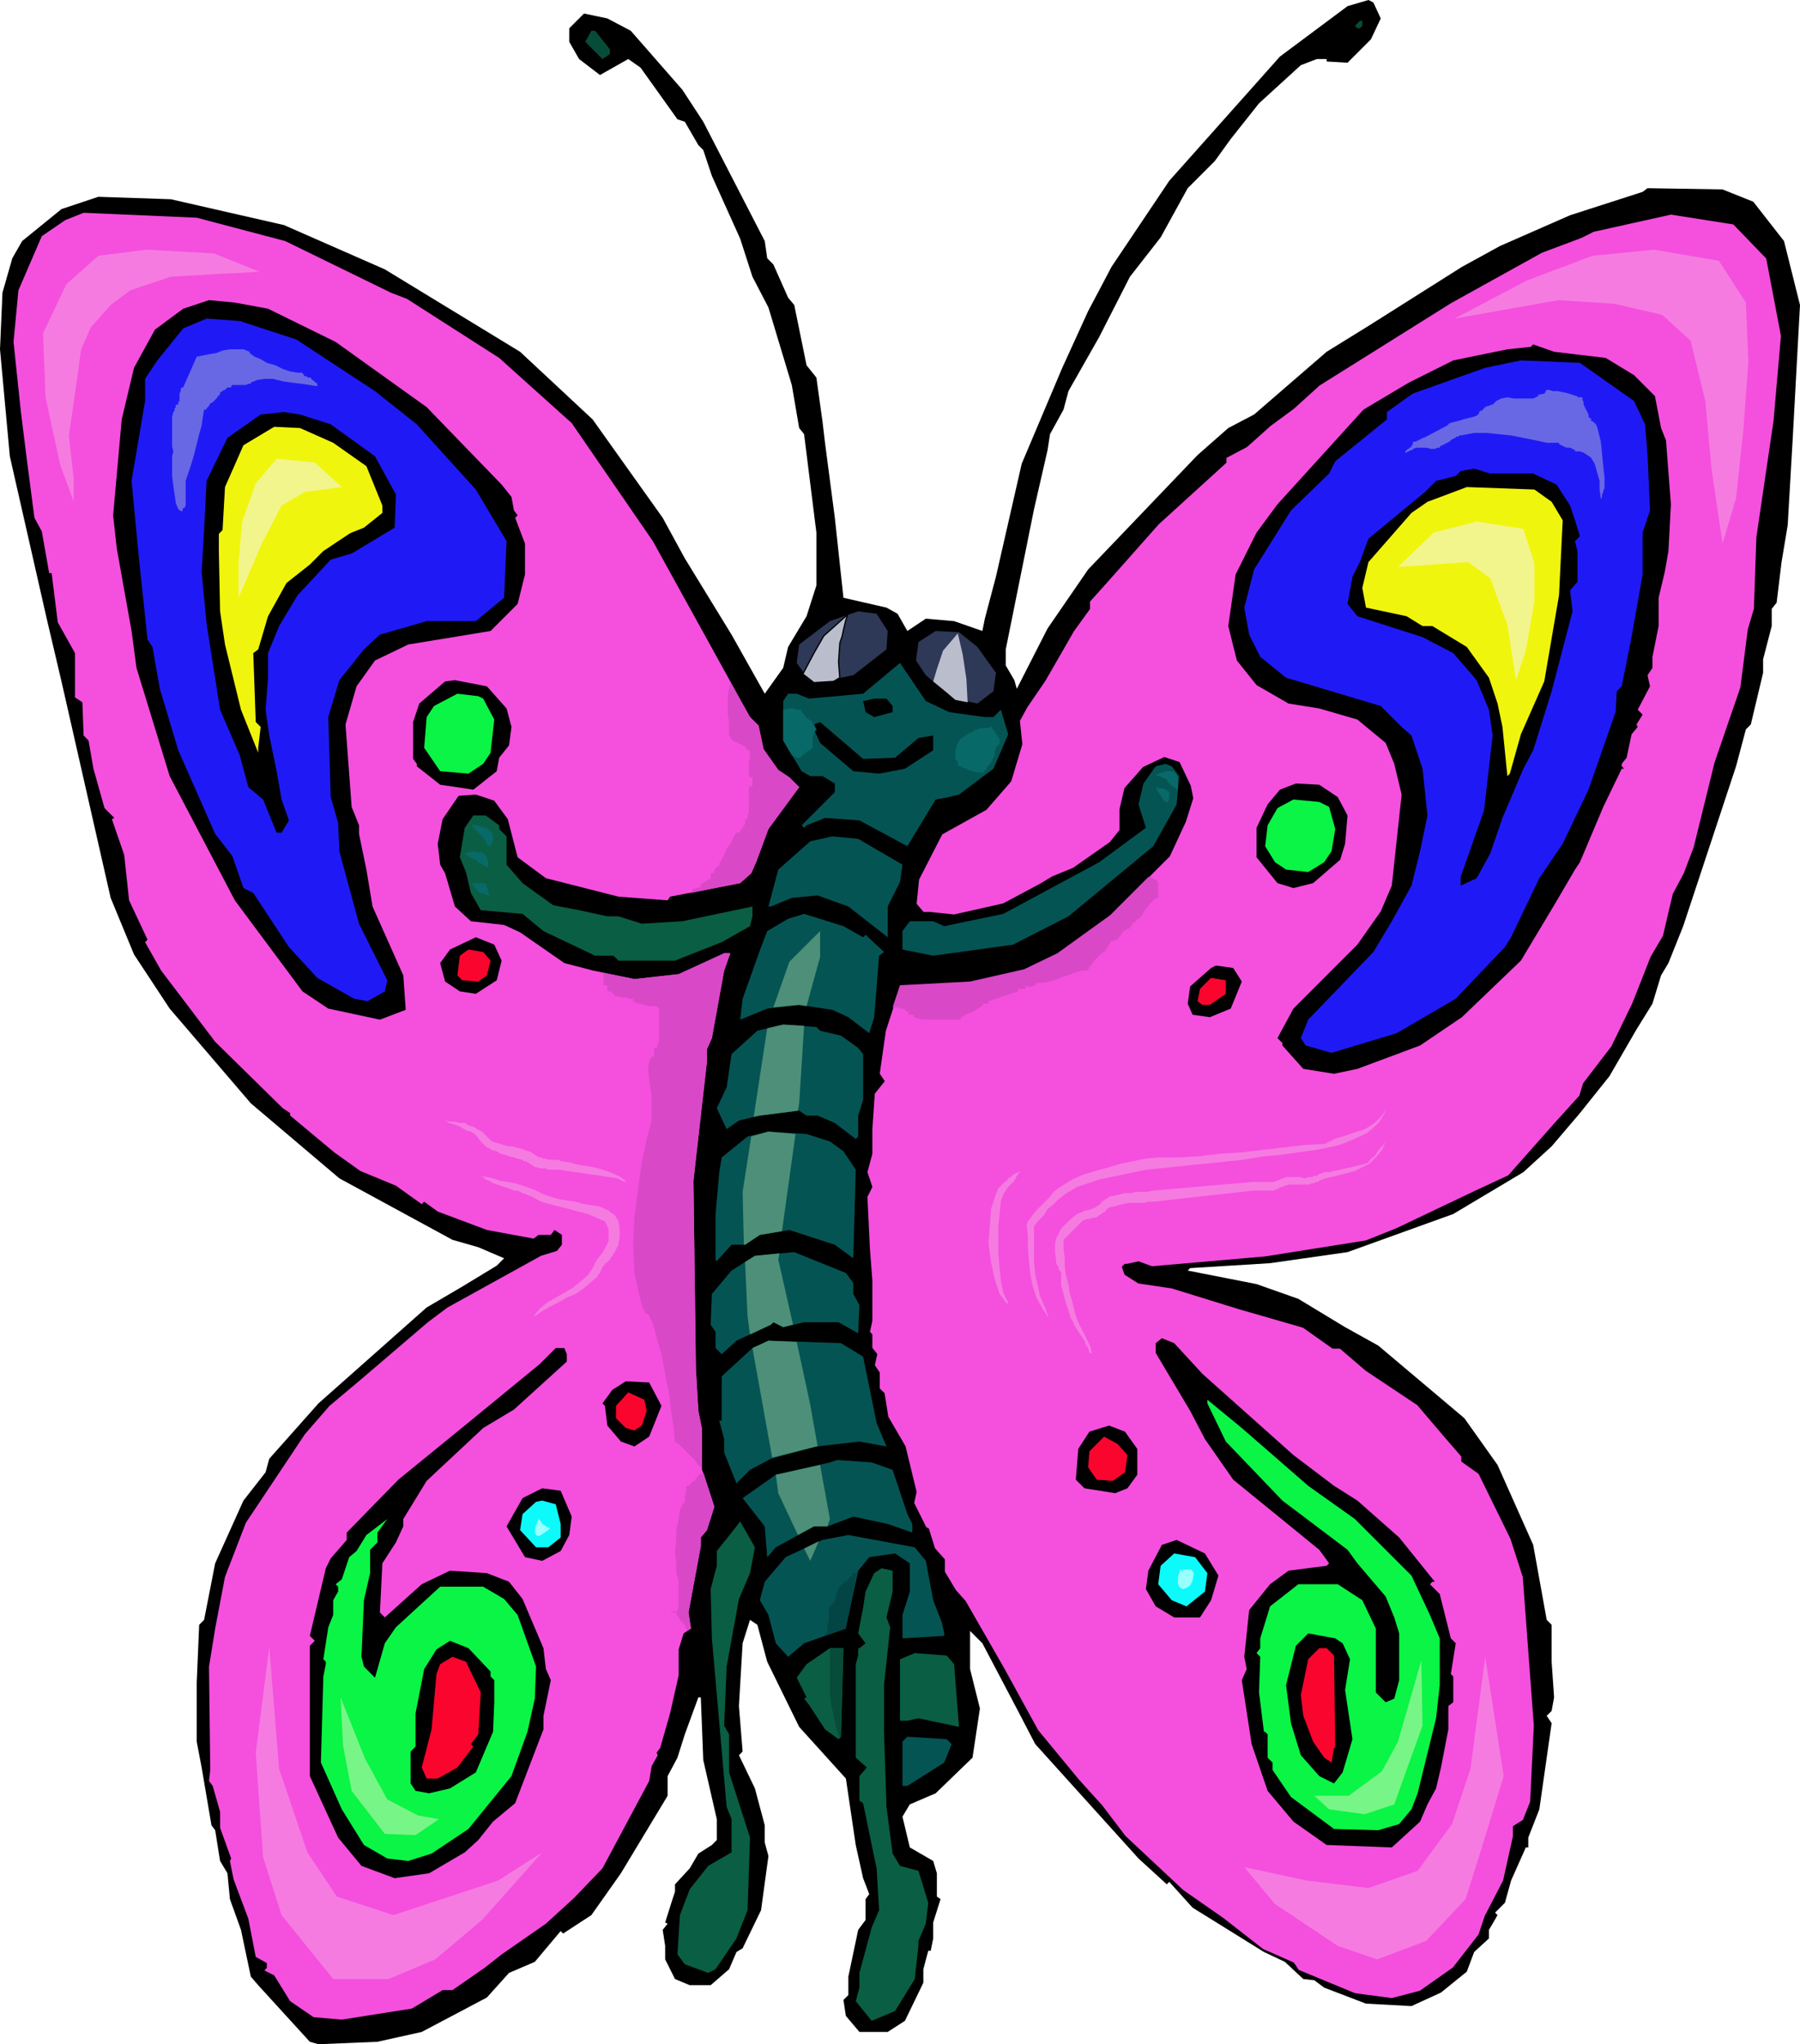 <svg xmlns="http://www.w3.org/2000/svg" fill-rule="evenodd" height="5.537in" preserveAspectRatio="none" stroke-linecap="round" viewBox="0 0 1464 1662" width="4.877in"><style>.pen0{stroke:#000;stroke-width:1;stroke-linejoin:round}.brush1{fill:#000}.pen1{stroke:none}.brush2{fill:#074c38}.brush3{fill:#f54fde}.brush4{fill:#1f1af5}.brush5{fill:#f0f50d}.brush7{fill:#055454}.brush8{fill:#0af545}.brush9{fill:#0a5e44}.brush10{fill:#fa052e}.brush11{fill:#0dfafa}.brush13{fill:#086969}.brush15{fill:#f57be1}.brush17{fill:#d948c7}</style><path class="pen1 brush1" d="m1123 15-8 17-19 19-17-1v-2h-8l-13 5-34 31-23 29-13 18-22 22-22 40-25 32-25 49-25 44-4 15-11 20-2 13-11 48-23 114v13l7 12 2 7 25-49 33-48 89-93 25-22 21-11 59-51 34-21 76-48 31-17 57-25 59-19 4-3 61 1 25 10 25 32 13 52-6 110-4 69-5 30-4 33-4 5v14l-7 27v11l-10 42-4 4-8 30-43 130-12 30-6 10-7 23-13 21-22 38-24 30-23 27-23 21-57 34-86 31-63 9-65 4-2 2 56 11 34 12 38 23 27 15 70 59 27 38 29 65 11 61 4 4v30l2 29-2 11-4 4 4 6-10 70-9 23v8h-2l-12 27-5 18-8 8 2 2-4 7-3 5v7l-12 11-6 16-21 17-24 11-37-2-34-13-8-6-9-1-15-14-17-8-58-36-19-21-2 2-23-21-84-93-13-25-30-57-10-10v31l8 32-6 40-30 29-21 9-6 10 6 25 19 11 3 10v19l3 2-6 19v13l-2 10h-2l-4 15v11l-15 31-14 9h-23l-11-13-2-13 4-4v-15l8-38 6-8v-17l3-4-5-13-6-27-8-54-38-42-26-53-8-30-6-4-6 19-3 51 3 37-3 3 13 27 8 30v14l3 11-6 44-15 31-5 3-6 14-15 13h-17l-12-5-8-16v-11l-2-13 4-5-2-1 6-19 2-6v-6l12-13 7-12 11-7 4-4v-17l-11-48-2-51h-2l-11 30-6 19-8 15v16l-38 63-24 34-23 15-2-2-21 25-21 9-18 20-53 28-36 8-48 2-7-2-42-46-6-7-8-38-9-25-2-21-6-10-4-25-3-4-8-47-4-21v-48l2-47 4-4 9-46 23-51 18-23 3-11 40-45 88-78 29-17 28-17 6-6-21-9-21-6-92-50-72-61-66-77-29-44-19-46-40-176-12-51L8 371l-8-87 2-46 8-28 8-14 32-26 30-10 59 2 92 21 82 36 110 67 59 55 57 80 18 33 38 62 27 48 15-21 4-17 15-25 8-25v-43l-10-80-4-5-6-35-19-63-13-25-10-31-23-51-7-21-4-4-11-19-6-2-30-42-10-7-23 13-17-13-8-14V23l12-12 19 4 19 10 42 48 17 26 50 97 2 14 5 5 12 27 5 6 10 49 8 10 5 36 2 17 8 61 7 65 35 8 9 5 8 14 15-10 23 2 23 8 2-10 9-34 21-92 33-78 21-46 9-17 10-19 47-70 90-101 55-41 17-5 4 2 6 13z"/><path class="pen1 brush2" d="m1108 21-2 2h-2l-2-2 4-4h2v4zM496 40v4l-6 4-14-14 5-9h3l12 15z"/><path class="pen1 brush3" d="m1437 210 12 63-6 69-14 95-2 58-5 17-6 47-21 61-17 69-8 21-9 17-8 34-10 17-15 38-17 35-23 30-3 10-19 21-39 44-28 13-63 30-25 10-82 13-92 8-11-4-9 2h-2l-2 2 2 6 11 7 27 4 55 17 52 15 24 17h6l21 18 42 28 23 27 13 15v4l14 10 26 53 10 31 9 121-3 62-6 15-8 5v8l-8 36-15 29-5 15-21 27-27 19-23 6-30-4-46-19-4-6-25-11-32-25-33-23-47-44-19-25-19-21-33-40-28-51-31-54-8-9-9-15v-10l-8-9-5-16-2-1-10-20 2-9-9-37-14-24-3-19-4-4v-13l-4-6 2-9-4-5v-11l-2-2 2-9v-33l-2-26-2-42 4-8-4-12 4-15v-20l2-29 8-10-4-6 5-35 12-37 57-3 44-10 27-13 43-31 48-48 13-28 6-19-2-10-9-19-12-4-17 8-15 17-4 17v17l-8 10-30 21-17 7-10 6-30 16-40 9-19-2h-6l-6-7 2-20 19-37 36-20 20-23 9-30-2-19 6-11 15-22 23-40 13-18v-6l17-19 39-44 55-50v-4l17-9 19-17 19-14 21-19 107-67 74-41 32-12 10-5 63-14 51 8 27 28z"/><path class="pen0" fill="none" d="m1437 210 12 63-6 69-14 95-2 58-5 17-6 47-21 61-17 69-8 21-9 17-8 34-10 17-15 38-17 35-23 30-3 10-19 21-39 44-28 13-63 30-25 10-82 13-92 8-11-4-9 2h-2l-2 2 2 6 11 7 27 4 55 17 52 15 24 17h6l21 18 42 28 23 27 13 15v4l14 10 26 53 10 31 9 121-3 62-6 15-8 5v8l-8 36-15 29-5 15-21 27-27 19-23 6-30-4-46-19-4-6-25-11-32-25-33-23-47-44-19-25-19-21-33-40-28-51-31-54-8-9-9-15v-10l-8-9-5-16-2-1-10-20 2-9-9-37-14-24-3-19-4-4v-13l-4-6 2-9-4-5v-11l-2-2 2-9v-33l-2-26-2-42 4-8-4-12 4-15v-20l2-29 8-10-4-6 5-35 12-37 57-3 44-10 27-13 43-31 48-48 13-28 6-19-2-10-9-19-12-4-17 8-15 17-4 17v17l-8 10-30 21-17 7-10 6-30 16-40 9-19-2h-6l-6-7 2-20 19-37 36-20 20-23 9-30-2-19 6-11 15-22 23-40 13-18v-6l17-19 39-44 55-50v-4l17-9 19-17 19-14 21-19 107-67 74-41 32-12 10-5 63-14 51 8 27 28"/><path class="pen1 brush3" d="m232 196 86 42 13 5 75 48 59 53 66 96 79 143 7 7 4 19 12 17 9 6 8 8-25 34-10 27-4 9-9 8-57 11-2 3-40-3-59-15-23-17-8-31-11-15-15-5-14 1-13 19-4 20 2 17 4 7 8 27 13 12 27 3 13 6 36 25 23 6 34 7 36-4 37-17h5l-5 14-10 55-4 9v10l-11 97 2 153 2 34 3 15v33l10 30-6 19-5 6v7l-10 54 2 13-6 4-4 13v21l-7 31-8 28-3 4 1 2-5 9-2 12-38 71-23 24-23 21-36 25-14 11-26 18h-8l-25 15-57 9-23-2-19-13-13-21-8-4 2-2v-4l-9-5-6-31-12-32-3-15 1-2-9-25v-13l-6-21-3-4 1-9-1-84 5-31 8-42 17-44 48-72 20-23 25-21 55-47 16-12 76-42 13-4 4-5v-8l-6-4-3 4h-10l-4 3-38-7-40-15-11-8-2 2-21-15-29-12-21-15-36-30v-2l-6-4-55-54-44-58-13-23 2-2-15-32-4-37-10-29 2-1-8-8-9-32-4-23-4-4-1-27-6-4v-36l-14-25-5-40h-2l-6-34-6-11-6-46-5-40-6-57 4-42 19-44 19-13 15-6 92 4 72 19z"/><path class="pen1 brush1" d="m218 251 55 27 74 53 61 63 8 10 2 11 3 4-2 2 8 21v25l-6 24-22 22-67 11-27 13-15 21-9 31 5 67 6 15v7l6 29 5 30 25 56 2 28-21 8-42-9-21-14-55-74-53-101-27-88-4-30-12-67-3-27 7-78 10-42 17-31 23-17 21-7 21 2 27 5z"/><path class="pen1 brush4" d="m241 276 64 42 34 27 48 53 25 42-2 46-23 19h-40l-38 11-13 12-20 25-9 30 2 65 6 21 1 23 16 59 23 46-2 9-14 8-11-2-30-17-23-25-29-44-8-4-9-26-14-18-30-68-15-50-6-34-4-6-7-66-6-63 11-65v-18l10-15 21-26 19-8 27 2 46 15z"/><path class="pen1 brush1" d="m1306 291 23 14 17 17 5 26 4 10 4 52-2 38-3 17-5 21v23l-5 25v9l-4 6 2 9-10 19 4 4-5 8 1 2-5 6-4 19-4 5v2l2 2h-2l-15 31-19 45-4 6-17 29-27 45-48 46-34 23-51 19-19 4-25-4-17-19v-2l-4-4 13-24 52-52 19-27 9-21 8-74-6-25-7-17-23-19-31-9-25-4-26-15-16-20-7-28 6-42 17-34 17-23 70-77 37-22 36-18 44-9 19-2 2-2 17 6 42 5z"/><path class="pen1 brush4" d="m1329 326 9 19 2 25 2 45-6 18v34l-9 51-8 40-4 4-1 17-22 63-21 44-19 28-23 48-5 8-40 42-48 28-53 16-21-6-4-6 6-15 53-55 15-25 16-29 7-28 6-29-4-38-9-27-8-7-17-17-77-23-21-17-9-18-4-22 8-31 30-48 31-30 5-10 42-34v-6l21-15 59-21 29-6 48 2 44 31z"/><path class="pen1 brush1" d="m269 345 36 26 17 31-1 27-35 21-17 5-27 29-15 25-9 22v20l-2 26 3 21 6 29 4 23 6 17-6 10h-4l-11-27-12-10-7-26-16-37-11-70-4-42 2-34 2-40 17-35 27-19 19-2 13 2 25 8z"/><path class="pen1 brush5" d="m271 360 27 19 13 32v6l-15 12-10 4-2 1-21 14-11 11-19 15-15 27-8 27-4 3 2 56 4 4-2 17v4l-14-35-13-53-4-27-1-49v-14l3-3 2-35 15-34 25-15 21 1 27 12z"/><path class="pen1 brush1" d="m1247 385 19 9 11 17 4 12 4 13-4 4 2 8v25l-6 7 2 17-17 65-15 48-8 15-17 40-10 29-11 20-13 6v-7l19-54 7-61-3-21-10-24-19-22-25-13-53-17-8-10 4-22 6-12 7-19 46-38 9-9 16-4 4-4 11-2 13 4h35z"/><path class="pen1 brush5" d="m1262 408 9 15-3 61-12 70-19 43-9 32-2 2-4-40-4-19-7-21-18-25-28-17h-8l-13-8-33-7-3-16 5-21 35-40 13-9 32-12 55 2 14 10z"/><path class="pen1" d="m722 513-1 15-27 21-25 5-11-1-10-14 2-15 25-19 23-8 15 2 9 14zm73 13 15 21-2 15-13 10-19-4-23-19-8-12 2-15 14-9 19 1 15 12z" style="fill:#2e3857"/><path class="pen1 brush7" d="m772 579 29 4h7l6-6 6 20-12 28-28 21-8 2-11 2-23 38-39-21-28-2-15 6-2 2-2-2 27-27v-7l-10-6h-10l-7-4-15-25v-32l4-6h7l10 4 44-4 30-25 21 31 19 9z"/><path class="pen1 brush1" d="m412 576 4 15-2 15-8 10-2 11-19 15-27-4-19-15v-2l-3-4v-30l2-6 3-9 21-18 8-1 26 5 16 18z"/><path class="pen1 brush8" d="m393 568 9 17-3 27-6 9-12 8-23-2-13-19 2-25 6-9 19-10 17 2 4 2z"/><path class="pen1 brush1" d="M726 574v5l-15 4-7-4-2-9 9-2h10l5 6zm2 42 19-16 12-2v12l-23 15-21 4-21-2-27-23-5-11v-4l5-2 35 30 26-1z"/><path class="pen1 brush7" d="m959 631-2 23-19 34-69 57-45 23-65 9-25-5v-15l6-8h19l9 4 48-10 78-42 38-28-6-19 4-17 10-14 8-2 5 2 6 8z"/><path class="pen1 brush1" d="m1088 648 8 15-2 23-4 13-22 19-16 4-13-4-17-21v-24l9-19 10-12 13-5 19 1 15 10z"/><path class="pen1 brush8" d="m1081 656 5 18-3 18-6 9-13 8-18-2-9-6-8-13 2-17 8-14 13-7 21 2 8 4z"/><path class="pen1 brush9" d="M406 671v3l6 6v23l13 15 25 18 21 4 23 5h9l19 6 33-2 57-12v8l-2 8-23 13-38 15h-46l-4-4h-15l-42-20-17-14-34-3-8-14-4-17-5-12 4-24 7-10h10l11 8z"/><path class="pen1 brush1" d="m408 781-4 16-17 11-13-2-12-8-4-15 8-11 21-10 15 6 6 13z"/><path class="pen1 brush10" d="m399 781-3 12-7 5-13-1-4-4 2-16 7-5 12 2 6 7z"/><path class="pen1 brush1" d="m1010 798-9 22-17 7-14-2-4-9 2-14 17-15 4-2 14 2 7 11z"/><path class="pen1 brush10" d="m997 808-13 9h-6l-4-3 2-10 9-9 12 2v11z"/><path class="pen1 brush1" d="m978 1117 74 66 33 25 19 12 34 30 29 36h-2l-2 2 8 8 9 36 4 4-4 25 2 2v21l-4 3v19l-6 31-4 17-7 13-6 14-23 21-53-2-27-19-21-25-13-38-8-52 4-9-2-10 4-38 17-21 15-11 31-4 2-2-8-11-70-57-23-33-12-23-28-47v-8l5-4 10 4 23 25zm-517-16v6l-43 39-25 15-46 43-19 31v6l-6 13-11 17-2 40 4 4 30-27 23-11 30 2 18 7 11 14 17 40 2 17 4 9-6 29v11l-23 60-18 15-12 15-11 10-29 17-28 4-27-10-19-23-23-50v-106l4-4-4-4 13-55 4-8 13-15v-6l42-43 54-44 61-50 13-13h7l2 5zm77 42-10 25-12 8-11-4-11-13-2-16-2-2 8-11 11-7 19 1 10 19z"/><path class="pen1 brush10" d="m526 1147-4 12-6 4-7-2-8-8v-10l10-11 13 6 2 9z"/><path class="pen1 brush8" d="m1064 1208 38 27 46 46 15 32 8 19v38l-3 27-15 61-5 13-10 12-17 5-36-1-35-26-15-22v-6l-4-4v-19l-2-2h-1l-4-32 1-29-3-3 3-4v-8l8-26 23-18h32l20 13 11 23v52l8 8 7-3 4-15v-38l-4-13-7-17-23-27-8-11-53-40-46-48-15-31v-3l28 23 54 47z"/><path class="pen1 brush1" d="M925 1178v21l-8 11-10 4-25-4-7-7 2-25 9-14 16-5 13 5 10 14z"/><path class="pen1 brush10" d="m917 1183-2 14-10 7-13-1-7-10 1-13 12-12 11 6 8 9z"/><path class="pen1 brush1" d="m465 1233-2 15-7 13-15 8-14-3-15-25 13-23 16-8 15 2 9 21z"/><path class="pen1 brush11" d="M456 1239v11l-10 8h-10l-13-14 2-13 11-10 5-1 11 3 4 16z"/><path class="pen1 brush8" d="m307 1254-6 6v19l-5 22-2 46 2 8 9 9 8-28 9-13 36-33h35l17 10 11 13 15 42-1 26-6 27-13 36-35 43-30 20-19 6-17-2-19-11-18-29-17-38 2-70 2-10v-2l-2-2 4-26 4-10v-12l4-7v-4l-2-2 5-4 6-18 6-5 8-13 17-13-8 11v8z"/><path class="pen1 brush9" d="m610 1279-9 21-10 55-2 48 4 7v31l17 53-2 59-9 23-17 25-6 3-19-7-6-8 2-32 8-21 15-19 19-11v-27l-4-10-12-137-1-40 5-19v-12l12-15 7-9 12 21-4 21z"/><path class="pen1 brush7" d="m753 1269 6 32 7 18 2 9v2l-34 2v-19l6-19v-23l-12-8-21 3-9 11-10 46v1l-34 12-13 11-10-11-6-23-7-12 4-15 17-20 30-14 21-4 54 10 9 11zm-27-74 12 36 4 8v7l-20-7-28-6-21 8h-11l-31 17-7 8-2-25-18-23 27-19 44-10 6-2 28 2 17 6zm-24-92 11 54 8 19-22-4-35 4-37 10-17 9-11 11-10-25v-11l-4-15h2v-36l25-23 13-6 59 2 18 11zm-8-60v9l5 9-1 23-16-9h-28l-17 4-8-4-2 2-28 13-12 11-5-5v-13l-4-6 1-25 16-19 19-12 32-3 42 17 6 8zm-19-115 11 8 10 15-2 72-15-11-37-12-24 4-12 8h-11l-10 11-2 2h-1v-38l3-34 2-12 21-17 17-4 31 2 19 6zm-8-90 17 4 14 10 4 5v37l-4 13v17l-2 2-17-13-14-6h-9l-6-4-32 4-17 4-10 7-8-17 8-17 4-27 21-19 21-5 27 2 3 3zm35-76 2-2 15 14-4 3-4 50-4 13-17-13-13-6-27-4-26 3-22 9 2-17 15-42 5-13 17-10 13-4 32 10 16 9zm20-66 12 7-2 14-10 20v25l-32-25-25-9-21 2-17 7h-2l8-30 26-23 18-4 21 2 24 14z"/><path class="pen1 brush1" d="m991 1281-6 20-9 14h-21l-15-9-8-14 2-15 11-21 12-4 23 11 11 18z"/><path class="pen1 brush11" d="m982 1279-2 15-15 12-12-5-11-13 2-15 11-10 17 3 10 13z"/><path class="pen1 brush9" d="m726 1294-5 21 3 8-5 47v38l2 61 5 38 6 10 15 4 8 26-2 17-6 14v4l-3 27-16 26-19 8-13-16 3-11v-12l10-37 6-14-2-34-4-19-7-34-3-2v-20l6-7-9-8v-76l2-7v-6h1l5-4-6-8 4-21 2-13 7-15 6-4 9 2v17z"/><path class="pen1 brush1" d="m1092 1336 6 13-4 25 6 40-8 27-7 9-12-6-15-17-8-26-4-31 8-32 10-10 22 4 6 4zm-693 23v4l3 3v18l-1 24-14 33-21 13-17 4-11-2-4-6v-26l4-4v-27l7-36 10-16 11-7 15 6 18 19z"/><path class="pen1 brush9" d="m684 1412-2 2-11-8-13-20-4-5 2-1-8-16 8-11 19-13h11l-2 72z"/><path class="pen1 brush10" d="m1085 1346 1 75h-1l-2 12-6-4-9-13-8-21-2-17 6-29 9-9h6l6 6z"/><path class="pen1 brush9" d="m776 1353 4 51-33-7-9 2h-6v-50l12-5 26 2 6 7z"/><path class="pen1 brush10" d="m391 1376-2 34-6 8 2 2-13 17-16 9h-9l-4-9 8-31 4-45 3-8 10-6 11 4 12 25z"/><path class="pen1 brush7" d="m772 1416 2 2-6 15-30 19h-4v-36l4-4 32 2 2 2z"/><path class="pen1" d="m642 782-13 37 21-2 6 1 11-40v-21l-25 25zm-18 54-11 72 5-1 31-4 1-6 4-63-17-1-13 3zm-13 88-7 45 1 43h1l12-8 18-3 11-79-22-2-14 4zm-5 102 2 44 2 15 17-8 2-2 8 4 8-2-12-53 1-5-20 2-8 5zm6 70 16 89 36-9h1l-6-34-11-51-23-1-13 6zm19 103 2 15 16 34 13-7h11l2-6-8-44-36 8zm23 60 5 10 7-16-12 6z" style="fill:#4d8f78"/><path class="pen1 brush13" d="M801 592h4-8l-1 1h-3v1h-1v1h-2v1h-2l-1 1-6 4-1 1v1h-1v2h-1v3l-1 2v8h1v1h1v3l2 1 2 1 3 1 2 1 3 1 3 1h6v-1h1v-1h1l1-3h1v-1h1v-1h1v-2h1v-2h1v-2h1v-5l1-1v-2h1v-1h1l1-2v-4h-1v-1h-1v-2h-1v-1l-1-1v-1h-1v-1h-1v-2h-2l-1 1h-3zm-161-16h6l1 1h4l1 1v1l1 1 1 1v1h1v1h1v1l2 1 2 1 1 2 1 1 1 2 1 2v1h-1v1h-1v2l-1 2v9h-1v1l-1 1h-1l-1 1h-1v1h-1v1h-2v1l-1 1-1 1h-4v-1h-2v-1h-1l-7-12v-25h3v-1z"/><path class="pen1" d="m258 312-5-4v-1h-3v-1h-2l-1-1v-1h-1v-1h-4l-6-1-6-2-6-3-7-2-5-3-5-2-4-3v-1l-5-2h-11l-6 1-5 2-6 1-5 1-5 1-11 25h-1l-1 1v2l-1 2v6l-1 1v2h-2v2l-1 1v2l-1 1-1 4v24l1 4-1 4v16l1 8 1 7 1 7 2 5 3 2 1-3h1l1-2v-20l1-3 2-6 2-6 2-7 2-8 2-8 2-7 1-7 1-6h2v-1l1-1 1-1 1-2 2-1 1-1 1-1 1-1 1-1v-1h1v-1h1v-2l2-1 1-1h1l1-1 1-1h3v-1l1-1h11l2-1h2v-1l5-2 6-1h7l8 2 7 1 8 1 7 1 6 1v-2zm900 44 19-10 2-2 4-1 4-1 3-1 4-1 4-1 3-1 2-2v-1l1-1h1l1-1 2-2 2-1h1l2-1h1l3-3 4-2 5-1 5 1h16l4-2v-1l5-1 1-1v-1l1-1h2l3 1h4l5 1 4 1 3 1 3 1h1v1h4v2l1 2v2l1 2 1 2 1 2 1 2v2l1 1h1v2l2 1 2 2 1 2 1 4 2 8 1 10 1 10 1 9v9l-1 2v1l-1 2v2l-1 2v4h-2 2v-5l-1-7v-7l-2-7-2-7-3-5-3-2-3-2-3-1h-4v-1l-2-1-2-1h-3l-2-1-2-1-2-1v-1h-10l-9-2-10-2-10-2-10-1-10-1h-10l-11 2h-1l-1 1h-2v1h-1l-1 1h-1l-1 1-1 1-8 4v1h-2l-2 1h-3l-4-1h-8l-3 1v1h-2l-1 1h-1l-1 1h-1v-1l1-1 1-1h1v-1h1l1-1v-1h1v-2l1-1h2l1-1h1l1-1h1l1-1h1z" style="fill:#6868e5"/><path class="pen1 brush15" d="m49 378-12-55-2-52 19-40 26-23 39-5 55 3 37 15-39 2-33 2-33 11-16 12-16 18-8 18-6 43-4 27 4 36v18l-11-30zm1134-119 59-31 53-20 50-5 53 9 22 34 2 48-4 55-6 56-11 37-9-61-5-55-12-49-23-21-39-9-45-3-85 15z"/><path class="pen1" d="m278 396-22-20-31-3-17 20-11 31-3 34v28l19-44 16-31 19-11 30-4zm859 65 29-28 35-9 38 6 9 28v31l-7 40-8 24-7-45-14-38-18-13-57 4z" style="fill:#f2f58c"/><path class="pen1 brush17" d="M491 791v10h3v5h2l2 1v1h1l1 1v1h3l2 1h5l2 1h3v2l2 1 2 1h2l3 1 3 1h7l2 2v26l-1 3-1 3h-2v7h-2l-2 4-1 6 1 8 1 7 1 8v19l-4 15-4 19-3 22-3 23-1 23 1 22 2 9 2 9 2 8 3 7h2l4 8 3 11 4 14 3 16 3 15 2 16 2 13 1 11 1 1 2 1 3 3 3 3 3 3 4 4 3 4 3 3v-32l-3-15-2-34-2-153 11-97v-10l4-9 10-55 5-14h-5l-37 17-36 4-25-5zm103-236-1 5-1 5v16l1 6v11l2 3 2 2h1l2 1 2 1 2 1 2 1 1 2 2 1 1 1v5l-1 3v12l1 1h2v7h-2l-1 2v19l-1 3v3h-2v4l-5 7h-2l-1 1-2 4-2 4-3 4-2 5-2 4-2 3v2h-1l-1 1-1 1-1 1v1l-1 2h-2v5h-2l-1 1-2 1-1 1h-1l-1 1v2l-7 2v2l-1 1 40-8 9-8 4-9 10-27 25-34-8-8-9-6-12-17-4-19-7-7-16-28zm132 264h5l1 1h2l2 1 1 1 2 1v2h4v2l3 1 5 1h30l1-2 2-1 3-2 4-1 3-2 3-2 2-1 1-2h4v-2l24-8v-2h6v-3l1 1h5l2-1 1-2h5l6-1 6-2 5-2 6-2 5-2 5-1h4l1-3 2-2 2-3 3-3 3-3 3-2 2-3 1-2 2-3h2l1-1h2v-1h1v-1l1-1 1-1 1-2 1-1 2-1 1-1h2v-1l1-1 1-2 1-1 2-1 1-2h1l1-1 2-2 1-2 1-2 2-2 2-3 2-2 2-2 2-1h1v-13l-1-1-1-1h-1l-1-1h-1l-1-1h-2l-31 31-43 31-27 13-44 10-57 3-6 18z"/><path class="pen1" d="m277 1380 2 39 7 37 27 35 25 1 19-13-17-3-25-13-18-33-20-50zm879-30 1 53-13 36-10 28-24 8-29-4-12-11h28l27-20 13-24 19-66z" style="fill:#78f587"/><path class="pen1 brush15" d="m219 1339 8 99 23 68 24 36 46 15 85-28 36-23-49 55-38 32-38 16h-45l-42-52-15-47-6-85 11-86zm989 8 15 97-19 62-12 38-32 34-40 15-32-11-51-34-25-30 51 11 50 6 40-14 28-38 15-45 12-91z"/><path class="pen1" d="m779 515-12 14-5 15-3 10 11 9 7 6 10 2-1-19-3-20-4-17zm-90-15-19 17-8 14-9 17 9 7 16-1 5-3-1-13 1-14v-1l1-3 1-3 1-5 1-4 1-4 1-3v-1z" style="fill:#babdcc"/><path class="pen0" fill="none" d="m689 500-19 17-8 14-9 17 9 7 16-1 5-3-1-13 1-14v-1l1-3 1-3 1-5 1-4 1-4 1-3v-1"/><path class="pen1 brush15" d="m1128 926-4 9-5 6-5 5-6 3-6 3-7 2-8 2-9 2-2 1h-1l-2 1-1 1h-2l-1 1h-2l-2 1h-17l-2 1h-1l-2 1h-1l-2 1-1 1h-2l-1 1h-17l-81 9h-4l-4 1h-12l-5 1-4 1-3 1h-2l-2 1-2 1-1 2-2 1-1 1-2 1-1 1-2 1h-3l-1 1h-3l-2 1h-1l-16 16v7l1 8v7l1 7 2 7 1 7 2 7 2 8 1 4 2 5 2 4 2 4 2 4 2 4 2 4 1 5h-2l-1-4-2-3-1-3-2-3-2-3-2-3-2-3-1-3-2-3-1-3-1-4-2-5-1-4-1-4-1-4-1-3v-10l-1-2-1-1v-2l-1-1-1-2v-3l-1-6v-6l1-5 2-4 2-4 4-4 4-4 5-4 2-1h1l2-1 2-1h2l2-1h1l2-1 2-1 1-1 2-1 1-2 2-1 1-1 2-1 1-1 5-1 4-1 4-1h5l4-1h9l5-1 80-7h18l2-1h1l2-1 2-1h1l2-1h12l2 1h2l2-1h3l2-1h2l1-1 2-1h1l2-1h4l4-1 5-1 4-1 5-1 4-1 4-1 4-1 2-1 2-3 3-2 2-3 2-3 3-3 2-3 1-2z"/><path class="pen1 brush15" d="m1128 901-3 6-3 5-5 5-5 4-6 3-7 3-7 3-7 2-15 3-15 2-14 2-12 1-19 3-19 2-20 2-19 2-20 2-19 4-19 4-18 6-5 3-5 3-5 4-4 4-5 4-3 5-4 4-4 5v29l1 10 2 9 2 9 4 9 3 9-5-8-5-9-3-9-2-10-1-10-1-11v-10l-1-9 1-3 3-4 4-5 5-5 5-5 4-5 4-3 3-2 8-5 9-4 10-3 11-3 10-3 10-2 10-2 10-1h17l17-1 16-2 17-1 17-2 17-2 17-2 17-1h1l1-1h1l1-1h1l1-1h1l1-1 7-2 6-2 6-2 6-2 5-3 4-3 5-5 4-6zm-298 51-3 4-2 4-3 3-2 2-2 3-2 3-1 3-1 3-1 10-1 10v22l1 12 1 10 2 10 4 8-1 1-3-4-3-4-2-6-2-6-3-14-2-15 1-14 1-14 2-6 2-6 2-5 3-3 2-2 2-1 1-2 2-1 2-2 2-1 2-1 2-1zm-440 4 6 1 5 1 6 2 6 1 6 1 6 2 6 2 5 2 6 3 6 2 7 2 6 1 7 1 7 2 7 1 6 1 4 2 3 1 2 2 3 2 3 5 1 6v6l-1 7-3 6-4 6v1h-1l-1 1-1 1h-1v1l-1 1-1 1v1l-1 1v1l-1 1v1l-1 1-1 1v1l-6 5-6 5-6 4-7 3-7 4-6 3-7 4-6 4h-1l5-6 6-5 7-4 7-4 7-4 6-5 6-5 4-6 3-6 3-4 3-4 2-4 2-4v-10l-3-6-7-3-7-3-8-2-7-2-8-2-8-2-7-2-7-4-3-1-2-1-3-1-2-1-2-1h-3l-2-1-3-1-3-1-3-1-3-1-3-1-3-2-3-1-2-2-3-1zm-28-45 4 1h4l4 1h4l3 2 4 1 3 2 4 2 1 1 1 1 1 1 1 1 1 1 1 1 1 1 1 1 3 1 4 1 3 1 3 1h4l3 1 4 1 3 1 2 1h2l1 1 2 1 1 1 2 1 1 1h2l2 1h2l2 1h8l2 1 7 1 7 2 7 1 6 1 7 2 6 2 7 3 6 4-1 1-6-3-7-1-6-1-7-1-7-1-7-1-7-1-6-1h-9l-2-1h-5l-2-1h-2l-1-1-2-1-1-1-2-1-1-1h-2l-1-1-4-1-3-1-4-1-3-1-4-1-3-2-4-1-3-2h-1l-2-2-1-1-1-1-1-1-1-1-1-2-1-1-2-2-3-2-4-1-3-2-4-2-3-1-4-1-3-2z"/><path class="pen1 brush13" d="m384 670 3 1 4 1 4 1 3 2 2 2 1 3v4l-2 4h-1l-2-2-1-2-2-3-2-2-2-2-2-2-2-2-1-3zm-7 24 4-1 4-1 3 1h4l3 2 1 2 1 4v4h-1l-2-1-3-2-2-1-2-2-3-1-2-1-2-2-3-1zm7 24h10l1 1 1 2 1 3 1 3-1 1-3-1-2-1h-2l-1-1-1-1-1-2-2-2-1-2z"/><path class="pen1 brush7" d="m939 634 4-4 4-2h4l3 1 2 2 1 4v4l-2 5h-1l-1-3-1-2-2-2-2-1-2-1h-2l-3-1h-2zm-6 18 6-1 1 1 1 1h1l1 1 1 1 1 1 1 1 1 1h2v-8l-2-3-2-3-2-1-3 1-4 3-3 5zm6-1-6 1 6-1z"/><path class="pen1 brush13" d="m940 630 8 3-8-3zm8 3-8-3 5-2 4-1h4l2 1 2 2 1 3v9h-1l-1-1-1-1-2-1-1-1-1-1-1-1-1-2-1-1zm-8 7 3 1h3l2 1 2 1 1 1v5l-1 3h-2l-1-1-1-1-1-2-1-1-1-2-1-1-1-2-1-2z"/><path class="pen1 brush17" d="m572 1197-1 1h-1l-1 1h-1v1l-1 1-1 1-1 2-2 1-1 1-2 2h-1l-1 1v5l-1 2v5l-1 1v1h-1l-2 5-1 7-2 9v9l-1 9 1 9v8l2 6v23h-1v2l-1 1h-4v-1h4v2l1 2 1 1 1 2 2 2 2 2 1 3 1 2 3-2-2-13 10-54v-7l5-6 6-19-9-28z"/><path class="pen1" style="fill:#034545" d="m697 1278-1 1h-3v2l-1 1h-1v1h-1v1l-1 1-2 1-1 1-1 1-1 1-1 1-1 1v1l-1 1v2l-1 1v2l-1 2v2h-1v2h-1l-1 1-1 1v1h-1v11l-1 3v6l-1 1h-1v2l17-6v-1l9-45z"/><path class="pen1 brush2" d="M675 1340v37l1 9 2 9 2 9 3 9 1-1 2-72h-11z"/><path class="pen1" d="m438 1235 1 1 1 1 1 2 2 1 1 1 2 1h1v1l-4 3-3 2-2 1-2-1-1-2v-2l1-4 2-5zm525 45v-1 1zm8-1-1 6-2 4-3 2-3 1-3-2-1-3v-5l2-6 2 2v-2h6l2 1v1l1 1z" style="fill:#9ff"/></svg>
